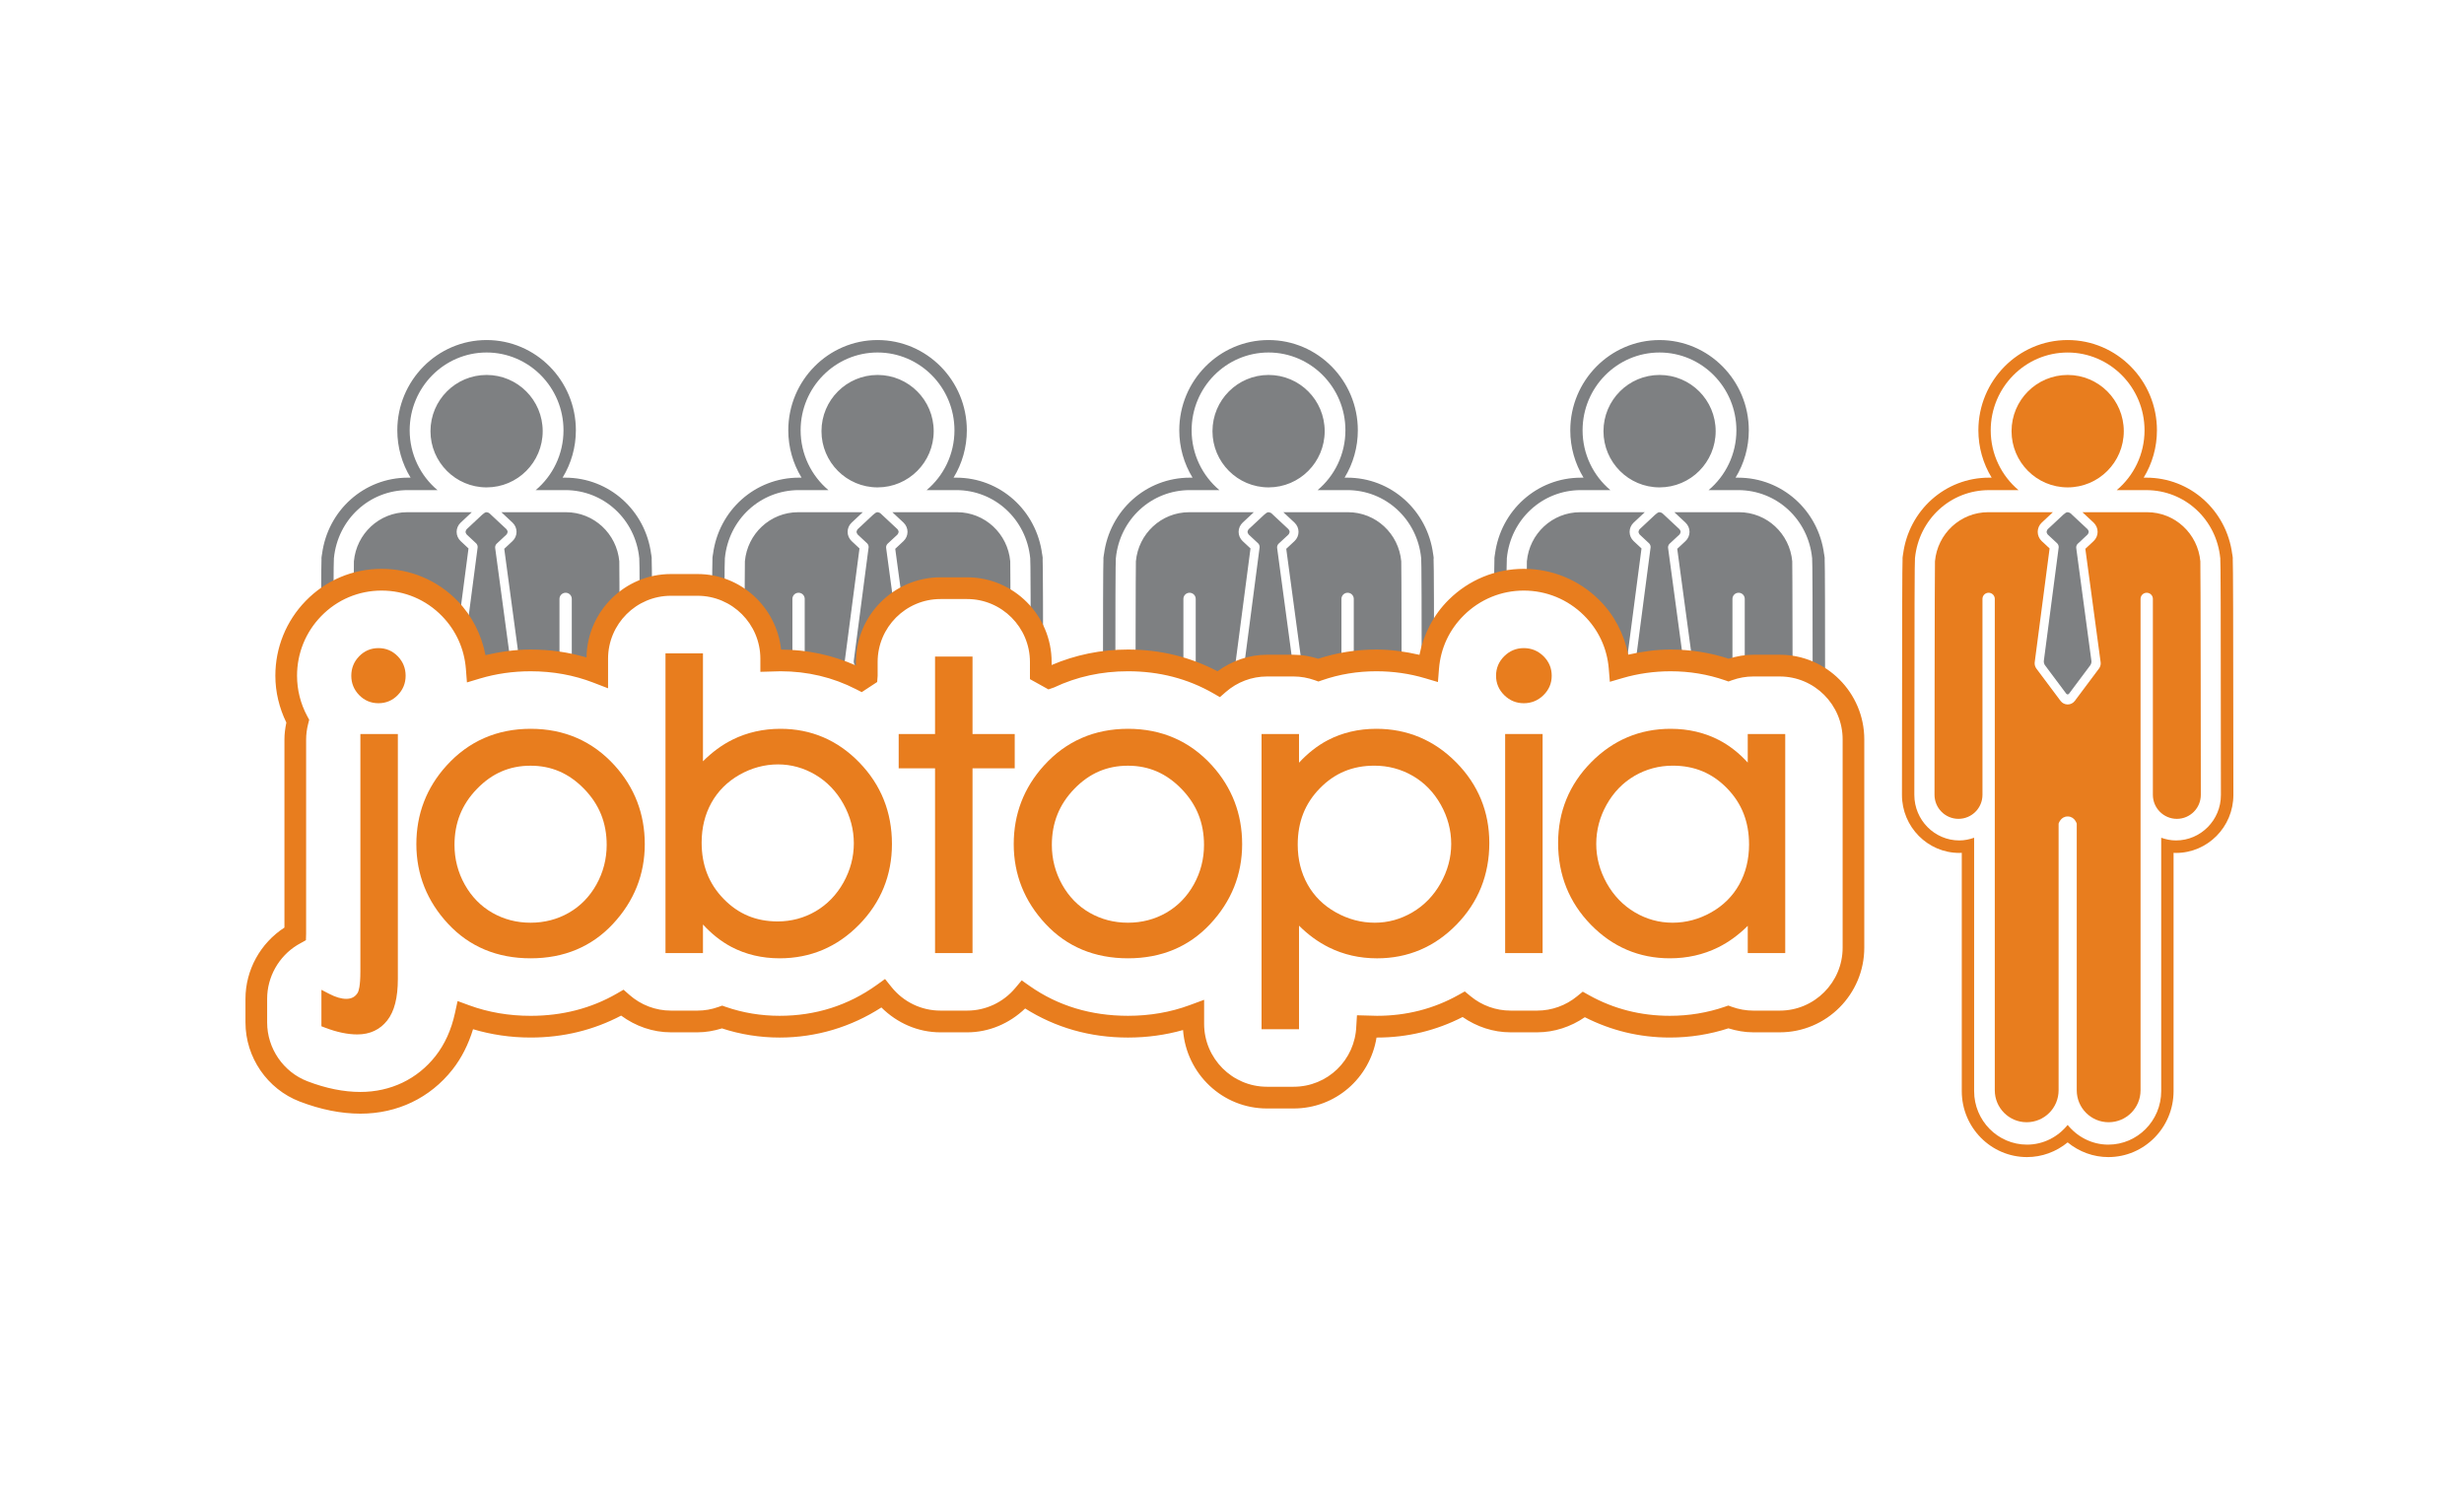 <?xml version="1.0" encoding="utf-8"?>
<!-- Generator: Adobe Illustrator 13.0.0, SVG Export Plug-In . SVG Version: 6.00 Build 14948)  -->
<!DOCTYPE svg PUBLIC "-//W3C//DTD SVG 1.1//EN" "http://www.w3.org/Graphics/SVG/1.1/DTD/svg11.dtd">
<svg version="1.1" id="Layer_1" xmlns="http://www.w3.org/2000/svg" xmlns:xlink="http://www.w3.org/1999/xlink" x="0px" y="0px"
	 width="432px" height="262.8px" viewBox="-90.5 -55 432 262.8" enable-background="new -90.5 -55 432 262.8" xml:space="preserve">
<g>
	<rect x="-90.5" y="-55" fill="#FFFFFF" width="432" height="262.8"/>
	<g>
		<path fill="#7E8082" d="M210.299,20.599c0-5.446-4.401-9.858-9.836-9.858c-5.431,0-9.835,4.412-9.835,9.858
			c0,5.441,4.404,9.857,9.835,9.857C205.897,30.456,210.299,26.042,210.299,20.599z M145.82,34.807h-11.321l1.963,1.831
			c0.449,0.425,0.703,1.012,0.703,1.618c0,0.606-0.254,1.196-0.706,1.621c0,0-0.851,0.794-1.448,1.351
			c0.199,1.482,2.677,19.861,2.677,19.861c0.012,0.071,0.017,0.14,0.017,0.21c0,0.336-0.107,0.662-0.312,0.938l-4.229,5.654
			c-0.297,0.393-0.757,0.627-1.25,0.627c-0.489,0-0.953-0.232-1.248-0.627l-4.231-5.654c-0.201-0.275-0.311-0.602-0.311-0.938
			c0-0.069,0.006-0.136,0.011-0.206c0,0,2.411-18.456,2.609-19.931c-0.575-0.541-1.381-1.289-1.381-1.289
			c-0.446-0.42-0.703-1.011-0.703-1.618c0-0.606,0.257-1.193,0.71-1.621l1.956-1.826h-11.319c-4.928,0-8.917,3.791-9.357,8.604
			c-0.039,0.205-0.065,22.585-0.075,34.168h8.405V50.009c0-0.595,0.482-1.078,1.081-1.078c0.592,0,1.078,0.485,1.078,1.078v27.572
			h25.55V50.009c0-0.595,0.486-1.078,1.081-1.078c0.599,0,1.08,0.485,1.08,1.078v27.572h8.403
			c-0.01-11.583-0.036-33.962-0.077-34.168C154.735,38.599,150.745,34.807,145.82,34.807z M229.408,43.031
			c0-0.076,0.011-0.149,0.005-0.226c-0.005-0.041-0.012-0.092-0.018-0.142c0,0.007,0,0.011,0,0.019l-0.029-0.194
			c-0.013-0.114-0.028-0.211-0.041-0.289c0-0.015-0.007-0.027-0.014-0.041c-1.001-7.674-7.38-13.404-15.054-13.404h-0.473
			c1.509-2.467,2.327-5.33,2.327-8.302c0-8.729-7.018-15.829-15.649-15.829c-8.633,0-15.652,7.102-15.652,15.829
			c0,2.972,0.82,5.835,2.325,8.302h-0.472c-7.678,0-14.052,5.73-15.057,13.404c-0.004,0.016-0.007,0.027-0.01,0.041
			c-0.019,0.077-0.034,0.175-0.042,0.289l-0.028,0.194c0-0.005,0-0.012,0.006-0.018c-0.01,0.047-0.018,0.09-0.024,0.143
			c-0.007,0.077,0.001,0.152,0.003,0.229c-0.051,1.487-0.076,6.697-0.1,34.547h2.168c0.027-29.558,0.049-33.81,0.11-34.708
			c-0.003,0.036-0.02,0.072-0.02,0.108c0,0,0.014-0.09,0.028-0.184c-0.002,0.021-0.005,0.046-0.009,0.074
			c0.67-6.81,6.222-11.938,12.968-11.938h5.186c-2.976-2.504-4.874-6.276-4.874-10.488c0-7.52,6.045-13.64,13.486-13.64
			c7.436,0,13.482,6.12,13.482,13.64c0,4.214-1.898,7.984-4.875,10.488h5.185c6.751,0,12.301,5.128,12.967,11.938
			c-0.002-0.028-0.004-0.053-0.006-0.074c0.016,0.093,0.029,0.184,0.029,0.184c-0.004-0.038-0.021-0.072-0.023-0.108
			c0.063,0.898,0.091,5.148,0.111,34.708h2.171C229.485,49.721,229.466,44.517,229.408,43.031z M203.633,39.02
			c0.17-0.156,0.31-0.287,0.31-0.287s0.048-0.07,0.106-0.152c0.058-0.083,0.105-0.325,0.105-0.325s-0.017-0.077-0.035-0.174
			c-0.02-0.092-0.177-0.303-0.177-0.303s-0.14-0.129-0.31-0.287l-2.353-2.199c-0.172-0.159-0.312-0.288-0.312-0.288
			s-0.07-0.044-0.161-0.1c-0.088-0.054-0.348-0.097-0.348-0.097s-0.084,0.013-0.184,0.031c-0.104,0.017-0.463,0.293-0.634,0.452
			l-2.351,2.199c-0.17,0.158-0.31,0.287-0.31,0.287s-0.049,0.071-0.106,0.151c-0.057,0.083-0.105,0.324-0.105,0.324
			s0.017,0.079,0.036,0.173c0.02,0.095,0.178,0.306,0.178,0.306s0.141,0.129,0.307,0.287l1.348,1.259
			c0.171,0.158,0.282,0.474,0.254,0.702l-2.606,19.899c-0.031,0.227,0.061,0.567,0.196,0.752l3.727,4.983
			c0.142,0.185,0.366,0.185,0.505,0l3.723-4.983c0.14-0.186,0.232-0.525,0.197-0.752l-2.679-19.83
			c-0.031-0.229,0.085-0.545,0.253-0.703L203.633,39.02z M141.749,20.599c0-5.446-4.399-9.858-9.835-9.858
			c-5.432,0-9.838,4.412-9.838,9.858c0,5.441,4.406,9.857,9.838,9.857C137.348,30.456,141.749,26.042,141.749,20.599z
			 M135.084,39.02c0.172-0.156,0.309-0.287,0.309-0.287s0.047-0.07,0.106-0.152c0.061-0.083,0.105-0.325,0.105-0.325
			s-0.017-0.077-0.035-0.174c-0.017-0.092-0.177-0.303-0.177-0.303s-0.137-0.129-0.307-0.287l-2.356-2.199
			c-0.168-0.159-0.304-0.288-0.304-0.288s-0.073-0.044-0.166-0.1c-0.087-0.054-0.348-0.097-0.348-0.097
			c0-0.002-0.081,0.013-0.185,0.031c-0.102,0.017-0.465,0.293-0.63,0.452l-2.356,2.199c-0.169,0.158-0.305,0.287-0.309,0.287
			c0,0-0.047,0.071-0.104,0.151c-0.057,0.083-0.107,0.324-0.107,0.324s0.018,0.079,0.037,0.173c0.019,0.095,0.174,0.306,0.174,0.306
			c0.004,0,0.14,0.129,0.309,0.287l1.35,1.259c0.166,0.158,0.279,0.474,0.25,0.702l-2.602,19.899
			c-0.03,0.227,0.057,0.567,0.195,0.752l3.732,4.983c0.133,0.185,0.361,0.185,0.499,0l3.724-4.983
			c0.141-0.186,0.227-0.525,0.193-0.752l-2.673-19.83c-0.032-0.229,0.082-0.545,0.248-0.703L135.084,39.02z M92.312,42.804
			c-0.003-0.041-0.012-0.092-0.019-0.143c0,0.007,0.001,0.011,0.001,0.02l-0.027-0.195c-0.014-0.113-0.027-0.211-0.043-0.289
			c-0.001-0.015-0.007-0.026-0.014-0.041c-1-7.674-7.377-13.405-15.055-13.405h-0.473c1.508-2.466,2.329-5.33,2.329-8.302
			c0-8.728-7.019-15.828-15.653-15.828c-8.628,0-15.651,7.102-15.651,15.828c0,2.972,0.821,5.836,2.328,8.302h-0.47
			c-7.68,0-14.056,5.731-15.057,13.405c-0.003,0.016-0.01,0.028-0.012,0.041c-0.016,0.077-0.03,0.175-0.043,0.289l-0.029,0.195
			c0.001-0.005,0.003-0.013,0.003-0.018c-0.005,0.047-0.014,0.089-0.015,0.142c-0.008,0.078,0,0.151,0.001,0.229
			c-0.057,1.487-0.08,6.697-0.103,34.546h2.171c0.021-29.559,0.047-33.808,0.11-34.706c-0.004,0.036-0.016,0.072-0.021,0.108
			c0,0,0.012-0.09,0.028-0.184c0.008-0.093,0.017-0.143,0.027-0.195c0,0-0.014,0.099-0.027,0.195
			c-0.002,0.021-0.002,0.046-0.007,0.074c0.667-6.81,6.221-11.938,12.971-11.938h5.185c-2.976-2.504-4.875-6.276-4.875-10.489
			c0-7.52,6.048-13.639,13.485-13.639c7.437,0,13.486,6.12,13.486,13.639c0,4.214-1.897,7.984-4.874,10.489h5.186
			c6.751,0,12.303,5.127,12.971,11.938c-0.002-0.027-0.002-0.053-0.006-0.074c-0.014-0.097-0.027-0.195-0.027-0.195
			c0.008,0.051,0.019,0.102,0.027,0.195c0.014,0.093,0.026,0.184,0.026,0.184c0-0.038-0.015-0.072-0.02-0.108
			c0.061,0.898,0.088,5.147,0.111,34.706h2.167c-0.021-27.862-0.044-33.064-0.1-34.55C92.31,42.955,92.317,42.882,92.312,42.804z
			 M8.717,34.807H-2.6l1.962,1.831c0.446,0.425,0.7,1.012,0.7,1.618c0,0.606-0.253,1.196-0.708,1.621c0,0-0.851,0.794-1.446,1.351
			c0.201,1.482,2.678,19.861,2.678,19.861c0.009,0.071,0.013,0.14,0.013,0.21c0,0.336-0.106,0.662-0.312,0.938l-4.227,5.654
			c-0.293,0.393-0.758,0.627-1.25,0.627c-0.492,0-0.954-0.232-1.25-0.627l-4.228-5.654c-0.204-0.275-0.313-0.602-0.313-0.938
			c0-0.069,0.007-0.136,0.015-0.206c0,0,2.414-18.456,2.607-19.931c-0.578-0.541-1.38-1.289-1.38-1.289
			c-0.447-0.42-0.703-1.011-0.703-1.618c0-0.606,0.256-1.193,0.71-1.621l1.953-1.826h-11.316c-4.929,0-8.919,3.791-9.357,8.604
			c-0.039,0.205-0.064,22.585-0.077,34.168h8.407V50.009c0-0.595,0.479-1.078,1.079-1.078c0.592,0,1.078,0.485,1.078,1.078v27.572
			H7.591V50.009c0-0.595,0.485-1.078,1.078-1.078c0.599,0,1.078,0.485,1.078,1.078v27.572h8.407
			c-0.01-11.583-0.038-33.962-0.075-34.168C17.636,38.599,13.644,34.807,8.717,34.807z M73.2,20.599
			c0-5.446-4.404-9.858-9.838-9.858c-5.431,0-9.837,4.412-9.837,9.858c0,5.441,4.405,9.857,9.837,9.857
			C68.796,30.456,73.2,26.042,73.2,20.599z M66.534,39.02c0.169-0.156,0.307-0.287,0.307-0.287s0.048-0.07,0.106-0.152
			c0.057-0.083,0.105-0.325,0.105-0.325s-0.015-0.077-0.036-0.174c-0.019-0.092-0.175-0.303-0.177-0.303
			c0,0-0.138-0.129-0.306-0.287l-2.356-2.199c-0.168-0.159-0.307-0.288-0.307-0.288s-0.072-0.044-0.163-0.1
			c-0.087-0.054-0.348-0.097-0.348-0.097v-0.002c0,0-0.084,0.015-0.183,0.033c-0.105,0.017-0.466,0.293-0.636,0.452l-2.353,2.199
			c-0.168,0.158-0.304,0.287-0.306,0.287c0,0-0.048,0.071-0.106,0.151c-0.059,0.083-0.106,0.324-0.106,0.324
			s0.017,0.079,0.036,0.173c0.019,0.095,0.177,0.306,0.177,0.306s0.139,0.129,0.306,0.287l1.35,1.259
			c0.167,0.158,0.282,0.474,0.25,0.702l-2.602,19.899c-0.029,0.227,0.059,0.567,0.2,0.752l3.724,4.983
			c0.138,0.185,0.363,0.185,0.503,0l3.723-4.983c0.14-0.186,0.227-0.525,0.196-0.752l-2.674-19.83
			c-0.033-0.229,0.082-0.545,0.25-0.703L66.534,39.02z M-2.016,39.02c0.167-0.156,0.305-0.287,0.305-0.287
			c0.002,0,0.05-0.07,0.106-0.152c0.059-0.083,0.104-0.325,0.104-0.325s-0.015-0.077-0.034-0.174
			c-0.021-0.092-0.174-0.303-0.176-0.303c0,0-0.138-0.129-0.305-0.287l-2.357-2.199c-0.168-0.159-0.307-0.288-0.307-0.288
			s-0.073-0.044-0.162-0.1c-0.089-0.054-0.348-0.097-0.348-0.097v-0.002c0,0-0.084,0.015-0.185,0.033
			c-0.101,0.017-0.467,0.293-0.634,0.452L-8.36,37.49c-0.17,0.158-0.307,0.287-0.307,0.287c-0.002,0-0.049,0.071-0.106,0.151
			c-0.058,0.083-0.106,0.324-0.106,0.324s0.014,0.079,0.036,0.173c0.019,0.095,0.177,0.306,0.178,0.306c0,0,0.137,0.129,0.306,0.287
			l1.349,1.259c0.167,0.158,0.283,0.474,0.252,0.702l-2.604,19.902c-0.031,0.227,0.058,0.567,0.197,0.752l3.728,4.983
			c0.137,0.185,0.364,0.185,0.502,0l3.723-4.983c0.139-0.186,0.226-0.525,0.198-0.752l-2.674-19.83
			c-0.031-0.229,0.082-0.545,0.25-0.702L-2.016,39.02z M4.647,20.599c0-5.446-4.402-9.858-9.836-9.858
			c-5.432,0-9.838,4.412-9.838,9.858c0,5.441,4.406,9.857,9.838,9.857C0.245,30.456,4.647,26.042,4.647,20.599z M23.76,42.804
			c-0.005-0.041-0.01-0.092-0.019-0.143c0.002,0.007,0.003,0.011,0.003,0.02l-0.027-0.195c-0.014-0.113-0.028-0.211-0.041-0.289
			c-0.002-0.015-0.008-0.026-0.012-0.041c-1.003-7.674-7.38-13.405-15.057-13.405H8.135c1.507-2.466,2.33-5.33,2.33-8.302
			c0-8.728-7.022-15.828-15.653-15.828c-8.631,0-15.654,7.102-15.654,15.828c0,2.972,0.821,5.836,2.329,8.302h-0.472
			c-7.678,0-14.053,5.731-15.055,13.405c-0.005,0.016-0.01,0.028-0.012,0.041c-0.016,0.077-0.029,0.175-0.043,0.289l-0.027,0.195
			c0-0.005,0.003-0.013,0.005-0.018c-0.008,0.047-0.015,0.089-0.02,0.142c-0.005,0.078,0.003,0.151,0.005,0.229
			c-0.057,1.487-0.08,6.697-0.103,34.546h2.168c0.023-29.559,0.049-33.808,0.111-34.706c-0.005,0.036-0.017,0.072-0.02,0.108
			c0,0,0.012-0.09,0.027-0.184c-0.003,0.021-0.003,0.046-0.005,0.074c0.668-6.81,6.219-11.938,12.97-11.938h5.186
			c-2.977-2.504-4.874-6.276-4.874-10.489c0-7.52,6.048-13.639,13.485-13.639c7.435,0,13.484,6.12,13.484,13.639
			c0,4.214-1.898,7.984-4.872,10.489h5.186c6.75,0,12.302,5.127,12.97,11.938c-0.001-0.027-0.001-0.053-0.005-0.074
			c-0.013-0.097-0.028-0.195-0.028-0.195c0.009,0.051,0.02,0.102,0.028,0.195c0.014,0.093,0.026,0.184,0.026,0.184
			c-0.001-0.038-0.016-0.072-0.021-0.108c0.062,0.898,0.088,5.147,0.111,34.706h2.167c-0.021-27.862-0.043-33.064-0.102-34.55
			C23.758,42.955,23.765,42.882,23.76,42.804z M214.37,34.807h-11.318l1.962,1.831c0.448,0.425,0.701,1.012,0.701,1.618
			c0,0.606-0.253,1.196-0.708,1.621c0,0-0.849,0.794-1.446,1.351c0.2,1.482,2.679,19.861,2.679,19.861
			c0.01,0.071,0.013,0.14,0.013,0.21c0,0.336-0.106,0.662-0.312,0.938l-4.226,5.654c-0.297,0.393-0.759,0.627-1.251,0.627
			c-0.488,0-0.954-0.232-1.249-0.627l-4.227-5.654c-0.206-0.275-0.313-0.602-0.313-0.938c0-0.069,0.007-0.136,0.014-0.206
			c0,0,2.411-18.456,2.606-19.931c-0.581-0.541-1.381-1.289-1.381-1.289c-0.449-0.42-0.704-1.011-0.704-1.618
			c0-0.606,0.255-1.193,0.709-1.621l1.955-1.826h-11.318c-4.928,0-8.916,3.791-9.358,8.604c-0.037,0.205-0.062,22.585-0.073,34.168
			h8.403V50.009c0-0.595,0.48-1.078,1.078-1.078c0.597,0,1.082,0.485,1.082,1.078v27.572h25.554V50.009
			c0-0.595,0.479-1.078,1.078-1.078c0.598,0,1.077,0.485,1.077,1.078v27.572h8.403c-0.012-11.583-0.035-33.962-0.075-34.168
			C223.288,38.599,219.297,34.807,214.37,34.807z M160.86,42.804c-0.003-0.041-0.012-0.092-0.019-0.143
			c0.002,0.007,0.004,0.011,0.004,0.02l-0.028-0.195c-0.016-0.113-0.029-0.211-0.041-0.289c-0.003-0.015-0.01-0.026-0.01-0.041
			c-1.005-7.674-7.383-13.405-15.059-13.405h-0.471c1.507-2.466,2.327-5.33,2.327-8.302c0-8.728-7.021-15.828-15.653-15.828
			c-8.63,0-15.653,7.102-15.653,15.828c0,2.972,0.82,5.836,2.329,8.302h-0.472c-7.677,0-14.053,5.731-15.055,13.405
			c-0.001,0.016-0.009,0.028-0.014,0.041c-0.013,0.077-0.029,0.175-0.041,0.289l-0.027,0.195l0.003-0.018
			c-0.007,0.047-0.014,0.089-0.021,0.142c-0.005,0.078,0.003,0.151,0.005,0.229c-0.058,1.487-0.08,6.697-0.101,34.546h2.167
			c0.022-29.559,0.047-33.808,0.109-34.706c-0.001,0.036-0.018,0.072-0.018,0.108c0,0,0.011-0.09,0.024-0.184
			c0.008-0.093,0.019-0.143,0.029-0.195c0,0-0.014,0.099-0.029,0.195c-0.003,0.021-0.003,0.046-0.005,0.074
			c0.671-6.81,6.221-11.938,12.97-11.938h5.185c-2.976-2.504-4.871-6.276-4.871-10.489c0-7.52,6.047-13.639,13.482-13.639
			c7.436,0,13.481,6.12,13.481,13.639c0,4.214-1.896,7.984-4.87,10.489h5.183c6.75,0,12.304,5.127,12.971,11.938
			c-0.003-0.027-0.007-0.053-0.007-0.074c-0.015-0.097-0.029-0.195-0.029-0.195c0.008,0.051,0.02,0.102,0.029,0.195
			c0.011,0.093,0.027,0.184,0.027,0.184c-0.004-0.038-0.021-0.072-0.021-0.108c0.061,0.898,0.084,5.147,0.109,34.706h2.168
			c-0.022-27.862-0.042-33.064-0.103-34.55C160.858,42.955,160.865,42.882,160.86,42.804z M77.27,34.807H65.949l1.965,1.831
			c0.443,0.425,0.698,1.012,0.698,1.618c0,0.606-0.255,1.196-0.708,1.621c0,0-0.848,0.794-1.445,1.351
			c0.2,1.482,2.68,19.861,2.68,19.861c0.006,0.071,0.012,0.14,0.012,0.21c0,0.336-0.106,0.662-0.311,0.938l-4.228,5.654
			c-0.295,0.393-0.759,0.627-1.251,0.627c-0.491,0-0.953-0.232-1.25-0.627l-4.227-5.654c-0.204-0.275-0.314-0.602-0.314-0.938
			c0-0.069,0.005-0.136,0.014-0.206c0,0,2.412-18.456,2.606-19.931c-0.576-0.541-1.38-1.289-1.38-1.289
			c-0.446-0.42-0.703-1.011-0.703-1.618c0-0.606,0.256-1.193,0.709-1.621l1.955-1.826H49.454c-4.927,0-8.92,3.791-9.356,8.604
			c-0.039,0.205-0.067,22.585-0.075,34.168h8.405V50.009c0-0.595,0.48-1.078,1.078-1.078c0.596,0,1.079,0.485,1.079,1.078v27.572
			h25.553V50.009c0-0.595,0.485-1.078,1.078-1.078c0.599,0,1.078,0.485,1.078,1.078v27.572h8.406
			c-0.011-11.583-0.036-33.962-0.078-34.168C86.186,38.599,82.195,34.807,77.27,34.807z"/>
		<path fill="#7E8082" d="M273.511,41.053c-0.029-0.229,0.084-0.545,0.255-0.702l1.42-1.331c0.169-0.156,0.308-0.287,0.308-0.287
			s0.047-0.07,0.107-0.152c0.052-0.083,0.105-0.325,0.105-0.325s-0.019-0.077-0.035-0.174c-0.023-0.092-0.178-0.303-0.178-0.303
			s-0.139-0.129-0.312-0.287l-2.354-2.199c-0.167-0.159-0.305-0.288-0.305-0.288s-0.073-0.044-0.166-0.1
			c-0.089-0.054-0.347-0.097-0.347-0.097v-0.002c0,0-0.086,0.015-0.184,0.033c-0.105,0.017-0.466,0.293-0.637,0.452l-2.35,2.199
			c-0.171,0.158-0.309,0.287-0.312,0.287c0,0-0.043,0.069-0.104,0.153c-0.058,0.084-0.105,0.325-0.105,0.325
			s0.013,0.079,0.035,0.173c0.019,0.095,0.175,0.306,0.175,0.306c0.004,0,0.138,0.129,0.309,0.287l1.35,1.26
			c0.169,0.158,0.281,0.474,0.251,0.704l-2.604,19.897c-0.03,0.229,0.057,0.567,0.197,0.752l3.727,4.985
			c0.137,0.185,0.368,0.185,0.502,0l3.727-4.985c0.138-0.186,0.228-0.524,0.19-0.752L273.511,41.053z"/>
		<g>
			<g>
				<g>
					<path fill="#FFFFFF" d="M164.418,51.08c-2.836,2.8-4.528,6.35-5.001,10.277c-2.767-0.76-5.658-1.16-8.618-1.16
						c-3.525,0-6.938,0.563-10.155,1.663c-1.418-0.488-2.88-0.753-4.346-0.753h-4.667c-3.118,0-6.126,1.117-8.542,3.104
						c-4.751-2.648-10.065-4.014-15.817-4.014c-4.894,0-9.506,1.001-13.723,2.946c-0.485-0.271-0.809-0.449-0.974-0.542
						c0-0.765,0-1.529,0-1.529c0-7.466-6.063-13.542-13.515-13.542h-4.671c-7.452,0-13.516,6.075-13.516,13.542c0,0,0,1.615,0,2.104
						c-0.219,0.144-0.232,0.155-0.463,0.306c-4.339-2.169-9.069-3.286-14.079-3.286c0,0-0.616,0.018-1.051,0.027
						c-0.15-7.336-6.128-13.264-13.485-13.264h-4.669c-7.452,0-13.516,6.075-13.516,13.541c0,0,0,0.91,0,1.576
						c-3.477-1.231-7.189-1.883-11.071-1.883c-3.097,0-6.108,0.419-8.978,1.215c-0.453-3.845-2.062-7.344-4.768-10.127
						c-3.279-3.375-7.678-5.235-12.383-5.235c-4.704,0-9.104,1.859-12.386,5.233c-3.189,3.284-4.944,7.618-4.944,12.204
						c0,2.793,0.693,5.569,1.983,8.043c-0.25,1.056-0.391,2.105-0.391,3.121c0,0,0,33.029,0,33.712
						c-0.132,0.073-0.262,0.15-0.262,0.15c-0.026,0.016-0.065,0.035-0.087,0.051c-3.998,2.449-6.48,6.869-6.48,11.547v4.171
						c0,5.572,3.486,10.655,8.678,12.646c3.522,1.349,6.944,2.035,10.17,2.035c6.072,0,11.441-2.571,15.122-7.242
						c1.744-2.219,2.979-4.888,3.722-7.906c3.439,1.181,7.133,1.802,11.001,1.802c5.852,0,11.222-1.382,15.995-4.057
						c2.427,2.013,5.449,3.142,8.591,3.142h4.67c1.459,0,2.906-0.26,4.313-0.739c3.199,1.094,6.59,1.654,10.086,1.654
						c6.636,0,12.691-1.891,18.019-5.58c2.575,2.961,6.246,4.665,10.173,4.665h4.672c3.829,0,7.436-1.63,10.002-4.471
						c5.266,3.562,11.386,5.386,18.211,5.386c3.807,0,7.444-0.609,10.843-1.765c0,0.177,0,0.658,0,0.658
						c0,7.47,6.063,13.542,13.516,13.542h4.667c7.107,0,12.862-5.435,13.414-12.467c0.51,0.015,1.158,0.031,1.159,0.031
						c5.495,0,10.574-1.292,15.181-3.792c2.366,1.842,5.28,2.88,8.284,2.88h4.671c2.982,0,5.886-1.024,8.243-2.845
						c4.576,2.483,9.623,3.761,15.023,3.761c3.542,0,6.991-0.564,10.245-1.672c1.422,0.491,2.886,0.753,4.359,0.753h4.671
						c7.451,0,13.514-6.072,13.514-13.542V74.651c0-7.469-6.062-13.544-13.514-13.544h-4.671c-1.461,0-2.909,0.262-4.326,0.742
						c-3.211-1.09-6.621-1.652-10.145-1.652c-2.895,0-5.739,0.39-8.477,1.129c-0.478-3.908-2.165-7.443-4.988-10.234
						c-3.3-3.255-7.662-5.045-12.28-5.045C172.05,46.049,167.706,47.835,164.418,51.08z M159.3,62.047L159.3,62.047L159.3,62.047z"
						/>
				</g>
				<g>
					<path fill="#E87D1E" d="M163.507,50.149c-2.673,2.635-4.411,6.021-5.141,9.667c-2.461-0.562-4.979-0.929-7.567-0.929
						c-3.525,0-6.942,0.556-10.182,1.613c-1.413-0.437-2.86-0.7-4.319-0.7h-4.667c-3.135,0-6.145,1.055-8.673,2.897
						c-4.754-2.495-10.007-3.811-15.686-3.811c-4.754,0-9.242,0.943-13.396,2.715c0-0.215,0-0.53,0-0.53
						c0-8.186-6.645-14.847-14.817-14.847h-4.671c-8.172,0-14.818,6.659-14.818,14.847c0,0,0,0.381,0,0.613
						c-4.097-1.806-8.489-2.774-13.121-2.791c-0.812-7.424-7.032-13.242-14.654-13.242h-4.669c-8.097,0-14.676,6.544-14.796,14.626
						c-3.114-0.914-6.393-1.39-9.789-1.39c-2.719,0-5.357,0.388-7.922,0.98c-0.696-3.563-2.351-6.884-4.891-9.499
						c-3.529-3.631-8.259-5.629-13.317-5.629c-5.059,0-9.791,2-13.32,5.629c-3.427,3.526-5.314,8.183-5.314,13.114
						c0,2.845,0.683,5.658,1.928,8.211c-0.204,0.994-0.336,1.987-0.336,2.954c0,0,0,30.984,0,32.991
						c-4.215,2.719-6.83,7.458-6.83,12.472v4.169c0,6.114,3.825,11.682,9.517,13.865c3.673,1.407,7.251,2.122,10.637,2.122
						c6.479,0,12.212-2.751,16.147-7.743c1.594-2.029,2.786-4.405,3.596-7.065c3.196,0.955,6.578,1.461,10.104,1.461
						c5.772,0,11.086-1.329,15.862-3.846c2.536,1.868,5.567,2.931,8.722,2.931h4.67c1.448,0,2.88-0.257,4.286-0.688
						c3.219,1.053,6.614,1.605,10.114,1.605l0,0c6.443,0,12.549-1.868,17.836-5.276c2.766,2.746,6.42,4.361,10.355,4.361h4.672
						c3.839,0,7.433-1.552,10.179-4.183c5.282,3.328,11.315,5.098,18.034,5.098c3.357,0,6.585-0.454,9.648-1.318
						c0.571,7.668,6.91,13.754,14.711,13.754h4.667c7.37,0,13.391-5.341,14.547-12.438c0.008,0,0.089,0.003,0.089,0.003
						c5.369,0,10.395-1.245,15.003-3.602c2.466,1.712,5.386,2.684,8.399,2.684h4.671c2.994,0,5.899-0.965,8.358-2.651
						c4.577,2.331,9.568,3.566,14.904,3.566c3.55,0,6.998-0.555,10.27-1.615c1.419,0.44,2.871,0.7,4.332,0.7h4.671
						c8.172,0,14.816-6.657,14.816-14.848V74.649c0-8.188-6.645-14.849-14.816-14.849h-4.669c-1.452,0-2.888,0.263-4.298,0.694
						c-3.237-1.055-6.652-1.608-10.175-1.608c-2.533,0-5.006,0.354-7.427,0.9c-0.732-3.63-2.466-7.003-5.126-9.629
						c-3.547-3.494-8.23-5.418-13.194-5.418C171.707,44.742,167.034,46.661,163.507,50.149z M161.791,62.25
						c0.292-3.603,1.809-6.849,4.383-9.388c2.818-2.782,6.538-4.312,10.48-4.312c3.964,0,7.699,1.536,10.526,4.324
						c2.564,2.531,4.075,5.764,4.376,9.344l0.191,2.324l2.236-0.653c2.702-0.79,5.534-1.192,8.417-1.192
						c3.312,0,6.506,0.529,9.513,1.573l0.633,0.218l0.626-0.225c1.212-0.433,2.459-0.653,3.701-0.653h4.67
						c6.07,0,11.017,4.952,11.017,11.039v36.509c0,6.087-4.946,11.038-11.017,11.038h-4.67c-1.254,0-2.506-0.225-3.725-0.661
						l-0.629-0.228l-0.633,0.218c-3.046,1.048-6.281,1.583-9.615,1.583c-5.104,0-9.858-1.212-14.15-3.603l-1.127-0.631l-1.001,0.819
						c-1.964,1.613-4.445,2.502-6.984,2.502h-4.673c-2.553,0-5.046-0.896-7.019-2.533l-1.004-0.828l-1.135,0.632
						c-4.319,2.417-9.107,3.642-14.247,3.642l-3.521-0.094l-0.116,1.886c-0.21,5.97-5.037,10.647-10.997,10.647h-4.667
						c-6.074,0-11.017-4.957-11.017-11.042V120.3l-2.559,0.946c-3.345,1.235-6.975,1.862-10.783,1.862
						c-6.494,0-12.285-1.754-17.215-5.211l-1.428-1.003l-1.122,1.339c-2.104,2.518-5.181,3.963-8.448,3.963h-4.671
						c-3.35,0-6.481-1.508-8.592-4.139l-1.128-1.404l-1.462,1.052c-4.999,3.586-10.723,5.403-17.012,5.403
						c-3.284,0-6.463-0.53-9.447-1.566l-0.633-0.221l-0.633,0.226c-1.205,0.432-2.444,0.649-3.687,0.649h-4.67
						c-2.671,0-5.255-0.981-7.275-2.765l-1.024-0.902l-1.182,0.684c-4.471,2.583-9.556,3.898-15.105,3.898
						c-3.81,0-7.428-0.618-10.762-1.842l-2.046-0.751l-0.466,2.13c-0.635,2.923-1.784,5.452-3.411,7.525
						c-3.197,4.053-7.873,6.285-13.163,6.285c-2.919,0-6.039-0.625-9.277-1.87c-4.231-1.617-7.073-5.764-7.073-10.308v-4.169
						c0-3.811,2.024-7.413,5.285-9.412c-0.002,0.003,0.549-0.311,0.549-0.311l0.965-0.546l0.034-1.128V74.649
						c0-0.883,0.12-1.798,0.354-2.724l0.185-0.721l-0.353-0.655c-1.165-2.162-1.779-4.606-1.779-7.064
						c0-3.934,1.503-7.647,4.235-10.457c2.807-2.889,6.572-4.478,10.597-4.478c4.023,0,7.789,1.591,10.595,4.481
						c2.458,2.53,3.903,5.733,4.179,9.269l0.182,2.352l2.256-0.677c2.832-0.849,5.834-1.278,8.917-1.278
						c3.873,0,7.569,0.67,10.984,1.988l2.585,0.996V60.5c0-6.088,4.942-11.039,11.016-11.039h4.67
						c6.072,0,11.015,4.951,11.015,11.039v2.294l3.52-0.098c4.731,0,9.195,1.062,13.269,3.155l0.983,0.505l2.708-1.777l0.081-1.081
						V61.07c0-6.085,4.943-11.037,11.017-11.037h4.671c6.074,0,11.016,4.952,11.016,11.037v3.008l1.082,0.597l2.16,1.203
						l0.998-0.349c3.962-1.879,8.319-2.833,12.958-2.833c5.451,0,10.476,1.298,14.93,3.86l1.175,0.678l1.021-0.893
						c2.01-1.762,4.578-2.731,7.233-2.731h4.667c1.249,0,2.505,0.224,3.719,0.659l0.631,0.225l0.635-0.22
						c3.005-1.046,6.209-1.577,9.517-1.577c2.946,0,5.823,0.411,8.557,1.223l2.245,0.667L161.791,62.25z"/>
					<g>
						<path fill="#E87D1E" d="M215.922,73.698c0,0,0,3.067,0,5.006c-1.497-1.636-3.161-2.955-4.972-3.908
							c-2.552-1.335-5.425-2.011-8.549-2.011c-5.402,0-10.095,1.976-13.942,5.879c-3.84,3.9-5.785,8.658-5.785,14.14
							c0,5.598,1.929,10.411,5.731,14.317c3.814,3.917,8.475,5.904,13.867,5.904c3.031,0,5.865-0.637,8.42-1.896
							c1.875-0.92,3.622-2.195,5.232-3.797c0,1.825,0,4.781,0,4.781h6.571V73.698H215.922z M214.425,100.088
							c-1.138,2.043-2.79,3.687-4.905,4.882c-2.129,1.202-4.409,1.814-6.78,1.814c-2.347,0-4.573-0.609-6.619-1.823
							c-2.045-1.208-3.703-2.927-4.925-5.107c-1.219-2.184-1.836-4.501-1.836-6.888c0-2.403,0.61-4.72,1.822-6.882
							c1.209-2.16,2.85-3.854,4.888-5.044c2.04-1.188,4.297-1.79,6.703-1.79c3.803,0,6.912,1.295,9.512,3.955
							c2.606,2.672,3.869,5.906,3.869,9.895C216.147,95.689,215.57,98.042,214.425,100.088z"/>
						<path fill="#E87D1E" d="M2.541,72.785c-5.912,0-10.872,2.171-14.747,6.447c-3.514,3.868-5.297,8.504-5.297,13.774
							c0,5.321,1.883,10.034,5.592,14.003c3.728,3.992,8.589,6.017,14.45,6.017c5.835,0,10.685-2.024,14.412-6.017
							c3.712-3.972,5.595-8.682,5.595-14.003c0-5.294-1.784-9.938-5.298-13.809C13.375,74.939,8.425,72.785,2.541,72.785z
							 M14.064,100.098c-1.188,2.127-2.815,3.789-4.833,4.945c-2.024,1.158-4.28,1.741-6.707,1.741c-2.43,0-4.685-0.583-6.709-1.741
							c-2.015-1.154-3.643-2.818-4.832-4.945c-1.194-2.133-1.799-4.472-1.799-6.944c0-3.888,1.289-7.109,3.947-9.842
							c2.644-2.731,5.717-4.056,9.395-4.056c3.651,0,6.72,1.327,9.378,4.056c2.666,2.737,3.962,5.959,3.962,9.842
							C15.862,95.626,15.257,97.965,14.064,100.098z"/>
						<g>
							<path fill="#E87D1E" d="M-24.147,58.636c-1.321,0-2.461,0.481-3.384,1.431c-0.917,0.944-1.38,2.093-1.38,3.419
								c0,1.305,0.463,2.444,1.378,3.386c0.923,0.948,2.062,1.429,3.386,1.429c1.324,0,2.464-0.481,3.384-1.429
								c0.917-0.941,1.379-2.081,1.379-3.386c0-1.326-0.464-2.475-1.379-3.416C-21.686,59.117-22.825,58.636-24.147,58.636z"/>
							<path fill="#E87D1E" d="M-27.317,115.309c0,2.65-0.317,3.492-0.451,3.729c-0.442,0.741-1.091,1.096-2.029,1.096
								c-0.851,0-1.85-0.291-2.964-0.868l-1.387-0.717v6.39l0.608,0.234c2.078,0.799,3.99,1.199,5.677,1.199
								c2.208,0,3.977-0.822,5.26-2.454c1.248-1.593,1.857-3.972,1.857-7.281V73.698h-6.571V115.309z"/>
						</g>
						<path fill="#E87D1E" d="M107.272,72.785c-5.91,0-10.873,2.171-14.747,6.447c-3.513,3.871-5.294,8.504-5.294,13.774
							c0,5.321,1.88,10.033,5.592,14.003c3.727,3.992,8.589,6.017,14.449,6.017c5.835,0,10.686-2.024,14.41-6.017
							c3.715-3.972,5.597-8.685,5.597-14.003c0-5.294-1.786-9.938-5.299-13.809C118.106,74.939,113.155,72.785,107.272,72.785z
							 M118.795,100.098c-1.187,2.124-2.815,3.786-4.834,4.945c-2.023,1.158-4.277,1.741-6.705,1.741
							c-2.427,0-4.687-0.583-6.71-1.741c-2.016-1.154-3.642-2.816-4.83-4.943c-1.196-2.135-1.801-4.474-1.801-6.946
							c0-3.885,1.291-7.107,3.944-9.846c2.646-2.728,5.72-4.052,9.397-4.052c3.652,0,6.718,1.327,9.377,4.056
							c2.666,2.736,3.959,5.957,3.959,9.842C120.592,95.63,119.988,97.965,118.795,100.098z"/>
						<path fill="#E87D1E" d="M46.331,72.785c-3.024,0-5.845,0.639-8.39,1.896c-1.857,0.921-3.597,2.198-5.194,3.805
							c0-3.824,0-18.936,0-18.936h-6.571v52.564h6.571c0,0,0-3.073,0-5.016c1.505,1.642,3.167,2.964,4.969,3.92
							c2.531,1.333,5.387,2.008,8.479,2.008c5.397,0,10.078-1.978,13.91-5.879c3.833-3.9,5.776-8.669,5.776-14.174
							c0-5.573-1.925-10.376-5.721-14.283C56.357,74.769,51.705,72.785,46.331,72.785z M57.384,99.733
							c-1.202,2.15-2.841,3.847-4.869,5.038c-2.027,1.185-4.27,1.788-6.673,1.788c-3.785,0-6.885-1.296-9.472-3.951
							c-2.593-2.668-3.854-5.902-3.854-9.882c0-2.584,0.579-4.933,1.719-6.98c1.135-2.04,2.786-3.685,4.905-4.895
							c2.129-1.207,4.405-1.824,6.769-1.824c2.309,0,4.514,0.611,6.554,1.82c2.042,1.21,3.689,2.924,4.903,5.103
							c1.215,2.182,1.831,4.507,1.831,6.91C59.198,95.257,58.587,97.572,57.384,99.733z"/>
						<path fill="#E87D1E" d="M150.799,72.785c-3.113,0-5.979,0.676-8.527,2.009c-1.822,0.96-3.502,2.288-5.022,3.934
							c0-1.943,0-5.029,0-5.029h-6.569v51.766h6.569c0,0,0-14.407,0-18.162c1.612,1.604,3.368,2.884,5.245,3.812
							c2.562,1.272,5.397,1.914,8.438,1.914c5.408,0,10.096-1.984,13.921-5.901c3.821-3.906,5.761-8.725,5.761-14.32
							c0-5.483-1.957-10.243-5.817-14.145C160.938,74.761,156.229,72.785,150.799,72.785z M162.084,99.851
							c-1.224,2.182-2.888,3.898-4.946,5.108c-2.055,1.213-4.277,1.825-6.61,1.825c-2.385,0-4.681-0.612-6.827-1.818
							c-2.139-1.194-3.803-2.838-4.945-4.881c-1.151-2.05-1.734-4.402-1.734-6.985c0-3.988,1.273-7.223,3.89-9.892
							c2.606-2.663,5.735-3.958,9.55-3.958c2.422,0,4.687,0.603,6.735,1.79c2.045,1.187,3.692,2.886,4.904,5.044
							c1.215,2.162,1.832,4.475,1.832,6.882C163.932,95.353,163.312,97.67,162.084,99.851z"/>
						<path fill="#E87D1E" d="M87.408,73.698c0,0-5.955,0-7.4,0c0-1.647,0-13.578,0-13.578h-6.571c0,0,0,11.931,0,13.578
							c-1.374,0-6.375,0-6.375,0v6.014c0,0,5,0,6.375,0c0,1.791,0,32.399,0,32.399h6.571c0,0,0-30.608,0-32.399c1.445,0,7.4,0,7.4,0
							V73.698z"/>
						<g>
							<path fill="#E87D1E" d="M176.654,58.636c-1.316,0-2.469,0.476-3.423,1.418c-0.953,0.944-1.438,2.098-1.438,3.432
								c0,1.313,0.484,2.457,1.438,3.399c0.954,0.94,2.104,1.416,3.423,1.416c1.341,0,2.503-0.476,3.458-1.416
								c0.958-0.94,1.441-2.086,1.441-3.399c0-1.334-0.483-2.49-1.441-3.432C179.156,59.112,177.993,58.636,176.654,58.636z"/>
							<rect x="173.39" y="73.698" fill="#E87D1E" width="6.568" height="38.413"/>
						</g>
					</g>
				</g>
			</g>
			<g>
				<path fill="#E87D1E" d="M295.276,43.411c-0.44-4.814-4.428-8.604-9.355-8.604H274.6l1.965,1.831
					c0.446,0.425,0.7,1.012,0.7,1.617c0,0.608-0.254,1.198-0.707,1.621c0,0-0.849,0.796-1.446,1.352
					c0.2,1.48,2.677,19.861,2.677,19.861c0.011,0.069,0.019,0.14,0.019,0.21c0,0.336-0.106,0.665-0.314,0.938l-4.229,5.654
					c-0.295,0.393-0.759,0.627-1.251,0.627c-0.49,0-0.958-0.232-1.25-0.627l-4.229-5.654c-0.2-0.273-0.312-0.602-0.312-0.938
					c0-0.071,0.004-0.136,0.014-0.206c0,0,2.412-18.456,2.606-19.933c-0.581-0.54-1.384-1.289-1.384-1.289
					c-0.445-0.42-0.7-1.012-0.7-1.618c0-0.606,0.255-1.194,0.71-1.622l1.952-1.826h-11.317c-4.925,0-8.921,3.792-9.358,8.604
					c-0.054,0.275-0.08,40.948-0.08,40.948c0,2.327,1.885,4.215,4.2,4.215c2.325,0,4.209-1.888,4.209-4.215V50.009
					c0-0.595,0.479-1.078,1.081-1.078c0.595,0,1.08,0.485,1.08,1.078v86.153c0,3.101,2.505,5.606,5.588,5.606
					c3.099,0,5.599-2.506,5.599-5.606V89.411c0,0,0.368-1.253,1.566-1.253c0.011,0,0.016,0.004,0.022,0.004l0,0l0,0h0.003l0,0
					c0.012,0,0.016-0.004,0.025-0.004c1.193,0,1.565,1.253,1.565,1.253v46.751c0,3.101,2.503,5.606,5.598,5.606
					c3.084,0,5.59-2.506,5.59-5.606V50.009c0-0.595,0.487-1.078,1.078-1.078c0.6,0,1.082,0.485,1.082,1.078V84.36
					c0,2.327,1.885,4.214,4.207,4.214c2.318,0,4.2-1.887,4.2-4.214C295.356,84.36,295.331,43.686,295.276,43.411z"/>
				<ellipse fill="#E87D1E" cx="272.013" cy="20.599" rx="9.839" ry="9.857"/>
				<path fill="#E87D1E" d="M272.011,61.172"/>
				<path fill="#E87D1E" d="M300.956,43.031c0.004-0.074,0.011-0.149,0.007-0.226c-0.007-0.041-0.01-0.092-0.02-0.142
					c0.003,0.005,0.003,0.011,0.003,0.018l-0.025-0.195c-0.015-0.113-0.031-0.211-0.041-0.289c-0.004-0.015-0.009-0.027-0.016-0.041
					c-1.001-7.674-7.378-13.405-15.052-13.405h-0.472c1.506-2.467,2.326-5.33,2.326-8.302c0-8.728-7.022-15.828-15.656-15.828
					c-8.628,0-15.65,7.102-15.65,15.828c0,2.972,0.821,5.834,2.328,8.302h-0.472c-7.678,0-14.053,5.731-15.058,13.405
					c-0.001,0.016-0.008,0.028-0.012,0.041c-0.013,0.077-0.031,0.175-0.041,0.289l-0.027,0.195c0.002-0.005,0.004-0.013,0.004-0.018
					c-0.007,0.046-0.014,0.089-0.018,0.142c-0.008,0.078,0.002,0.151,0.004,0.229c-0.061,1.601-0.084,7.511-0.107,41.339
					c0,5.613,4.513,10.176,10.062,10.176c0.141,0,0.281-0.011,0.425-0.018v41.783c0,6.378,5.128,11.565,11.438,11.565
					c2.61,0,5.109-0.923,7.125-2.575c2.02,1.652,4.521,2.575,7.134,2.575c6.307,0,11.435-5.19,11.435-11.565V94.532
					c0.144,0.007,0.284,0.018,0.425,0.018c5.546,0,10.062-4.56,10.062-10.173C301.04,50.535,301.017,44.632,300.956,43.031z
					 M291.004,92.359c-0.912,0-1.774-0.186-2.592-0.474c0,22.198,0,44.432,0,44.432c0,5.172-4.16,9.378-9.268,9.378
					c-2.885,0-5.429-1.362-7.134-3.454c-1.697,2.092-4.245,3.454-7.125,3.454c-5.109,0-9.271-4.206-9.271-9.378
					c0,0,0-22.233,0-44.432c-0.817,0.288-1.678,0.474-2.592,0.474c-4.353,0-7.892-3.581-7.892-7.982
					c0.023-35.728,0.05-40.537,0.113-41.5c-0.003,0.036-0.017,0.072-0.02,0.108c0,0,0.014-0.094,0.026-0.184
					c0.011-0.093,0.017-0.142,0.028-0.193c0,0-0.015,0.097-0.028,0.193c-0.003,0.021-0.003,0.046-0.007,0.074
					c0.672-6.81,6.225-11.938,12.97-11.938h5.185c-2.973-2.504-4.875-6.276-4.875-10.488c0-7.52,6.049-13.64,13.481-13.64
					c7.438,0,13.487,6.12,13.487,13.64c0,4.214-1.897,7.984-4.874,10.488h5.187c6.75,0,12.302,5.128,12.966,11.938
					c-0.003-0.028-0.003-0.053-0.005-0.074c-0.017-0.096-0.03-0.193-0.03-0.193c0.007,0.051,0.017,0.103,0.03,0.193
					c0.012,0.09,0.025,0.184,0.025,0.184c-0.002-0.038-0.016-0.072-0.021-0.108c0.069,0.965,0.091,5.773,0.112,41.5
					C298.894,88.778,295.354,92.359,291.004,92.359z"/>
			</g>
		</g>
	</g>
</g>
</svg>

